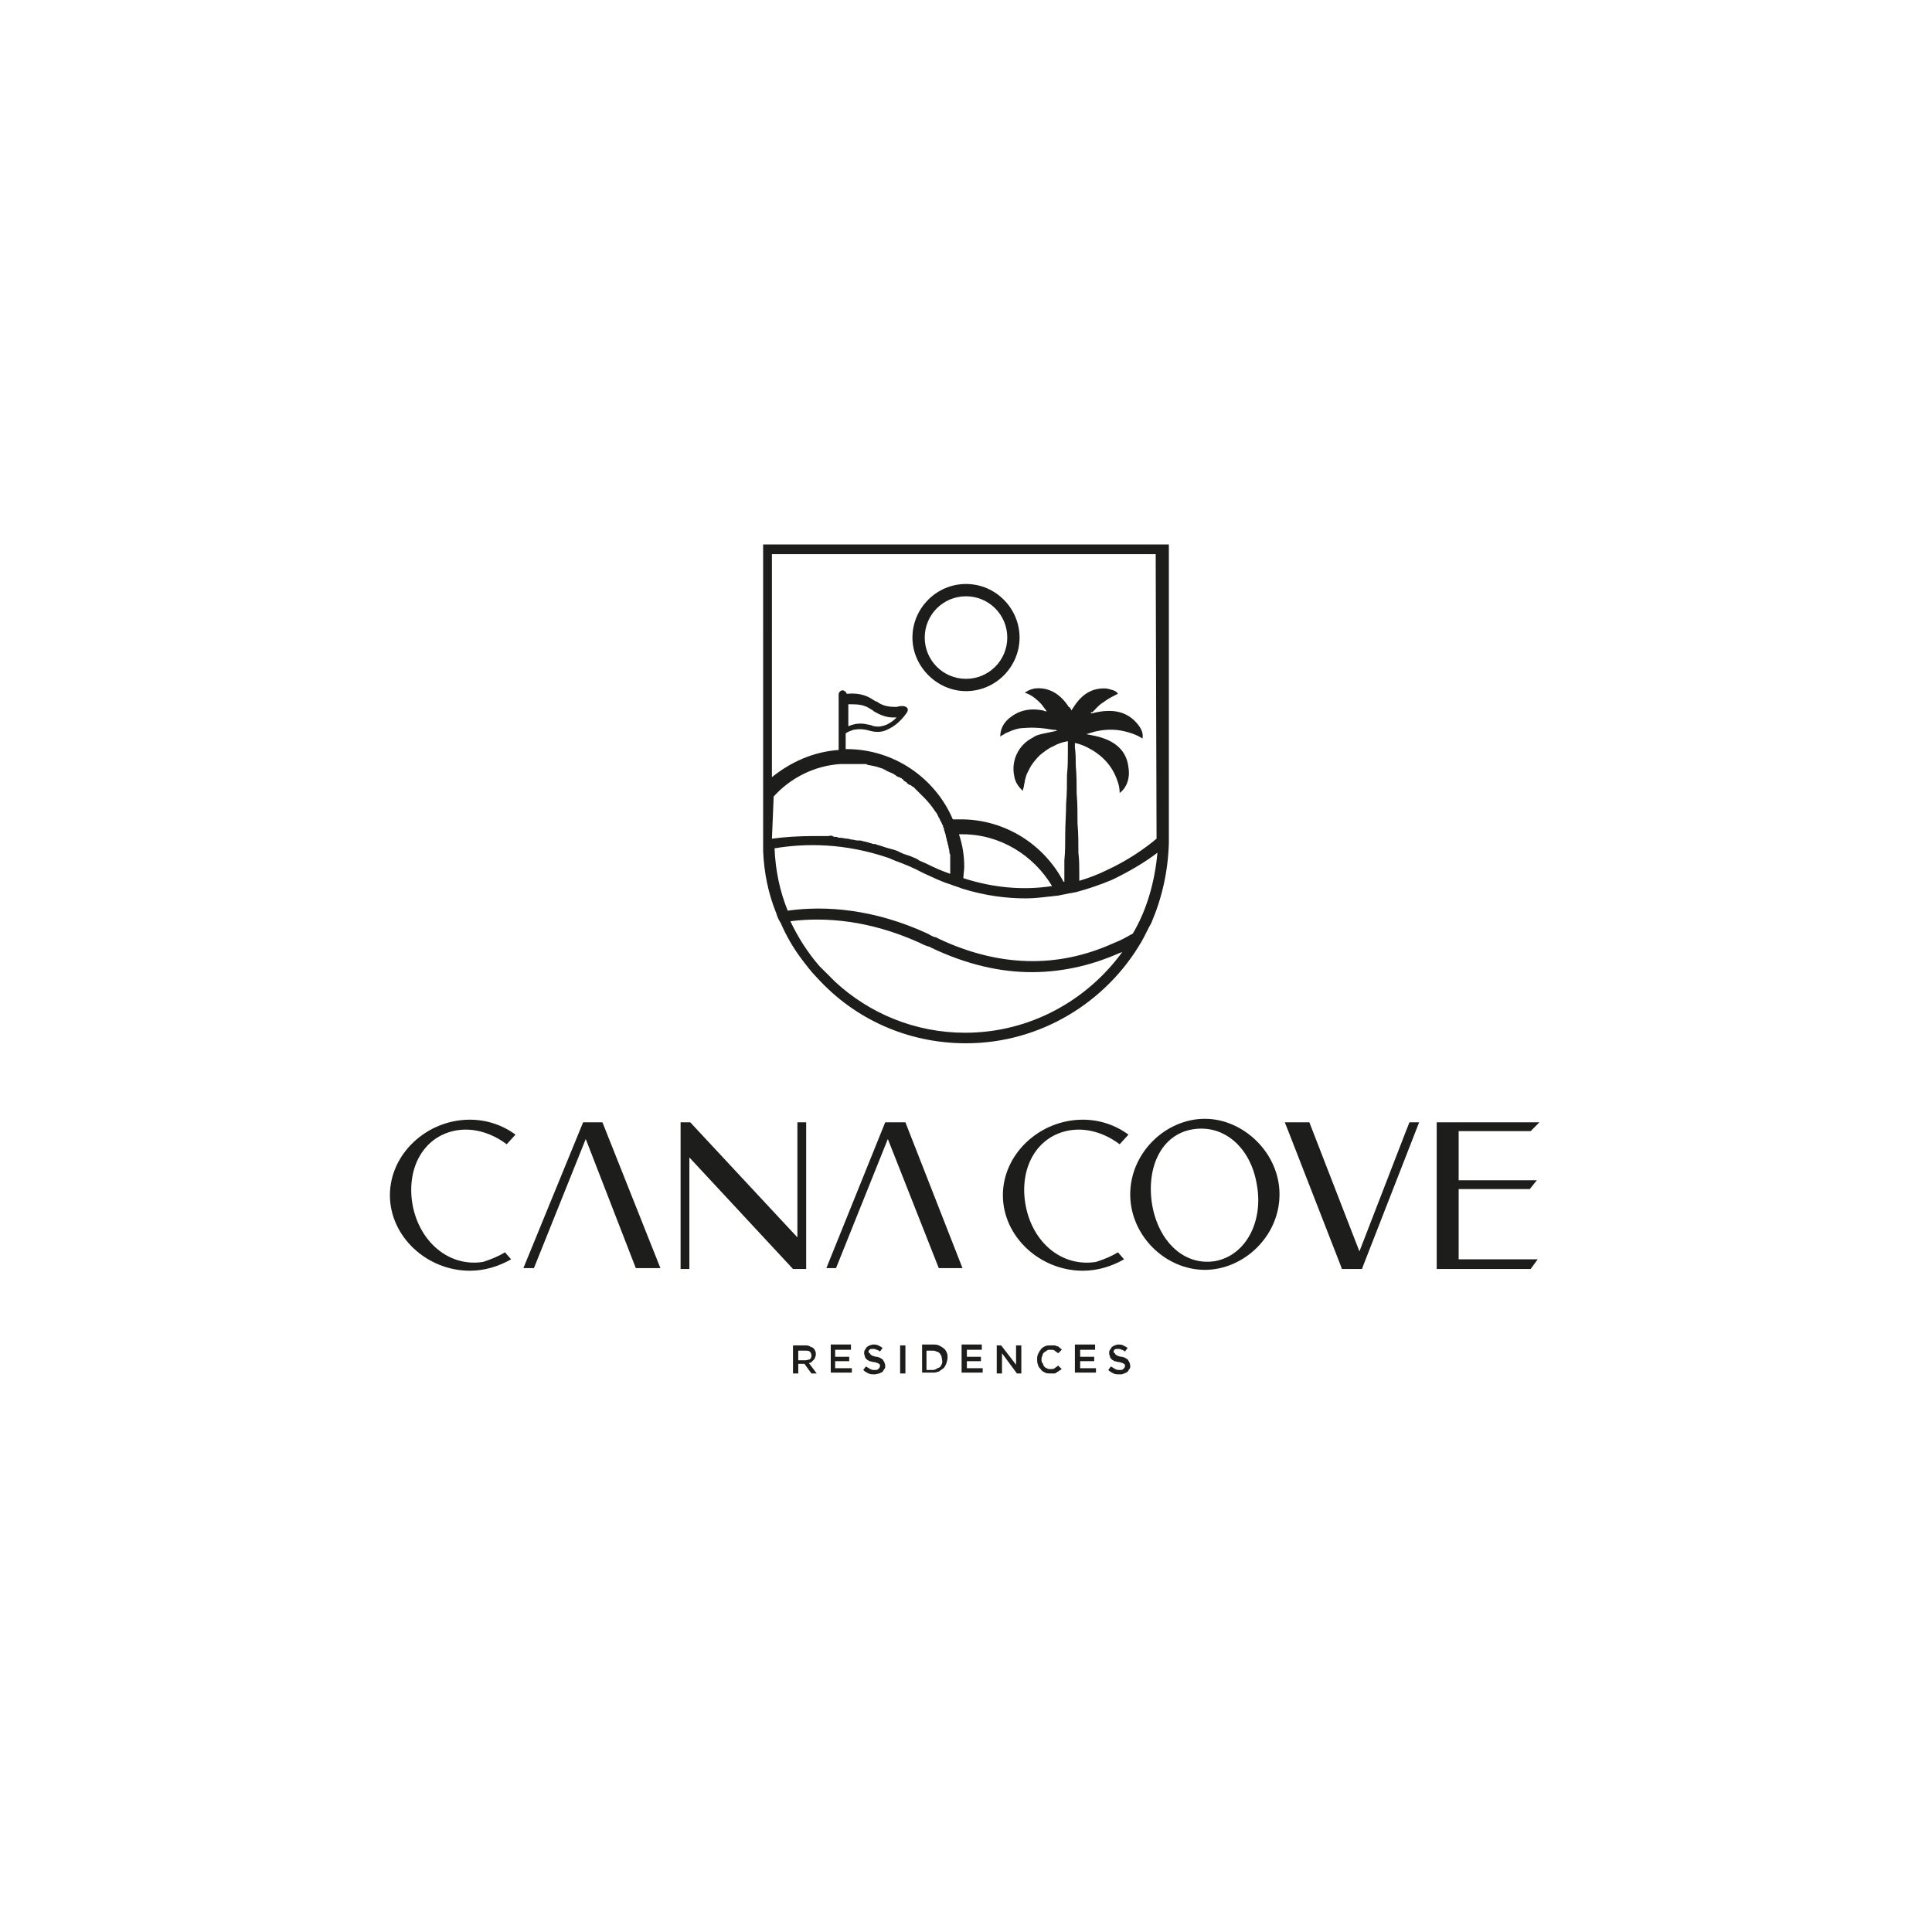 <?xml version="1.0" encoding="UTF-8"?> <svg xmlns="http://www.w3.org/2000/svg" xmlns:xlink="http://www.w3.org/1999/xlink" version="1.1" id="Capa_1" x="0px" y="0px" viewBox="0 0 220 220" style="enable-background:new 0 0 220 220;" xml:space="preserve"> <style type="text/css"> .st0{fill:#1D1D1B;} </style> <g> <g> <g> <path class="st0" d="M57.5,142.6l0.7,0.8c-1.4,0.8-3,1.3-4.7,1.3c-4.9,0-9.1-3.9-9.1-8.6s4.2-8.6,9.1-8.6c1.9,0,3.7,0.6,5.2,1.7 l-1,1.1c-1.6-1.2-3.6-1.9-5.6-1.6c-3.9,0.6-5.9,4.4-5.1,8.6c0.8,4.1,4.1,7,8,6.4C55.9,143.4,56.7,143.1,57.5,142.6L57.5,142.6z"></path> <polygon class="st0" points="68.6,127.8 66.4,127.8 59.6,144.4 60.8,144.4 66.7,129.7 72.4,144.4 75.2,144.4 "></polygon> <polygon class="st0" points="103.1,127.8 100.8,127.8 94.1,144.4 95.2,144.4 101.1,129.7 106.9,144.4 109.6,144.4 "></polygon> <path class="st0" d="M91.8,127.8v16.7h-1.5l-11.8-12.7v12.7h-1v-16.7h1.1l12.2,13.1v-13.1C90.8,127.8,91.8,127.8,91.8,127.8z"></path> </g> <g> <path class="st0" d="M127.3,142.6l0.7,0.8c-1.4,0.8-3,1.3-4.7,1.3c-4.9,0-9.1-3.9-9.1-8.6s4.2-8.6,9.1-8.6c1.9,0,3.7,0.6,5.2,1.7 l-1,1.1c-1.6-1.2-3.6-1.9-5.6-1.6c-3.9,0.6-5.9,4.4-5.1,8.6s4.1,7,8,6.4C125.7,143.4,126.5,143.1,127.3,142.6L127.3,142.6z"></path> <path class="st0" d="M145.7,136c0,4.8-4.1,8.6-8.5,8.6c-4.5,0-8.5-3.9-8.5-8.6s4-8.6,8.5-8.6C141.6,127.4,145.7,131.3,145.7,136z M143.1,134.8c-0.7-4.1-3.7-6.8-7.3-6.2c-3.6,0.6-5.3,4.4-4.6,8.6c0.7,4.1,3.6,7,7.2,6.4C142,142.9,143.9,138.9,143.1,134.8 L143.1,134.8z"></path> <path class="st0" d="M161.6,127.8l-6.4,16.4l-0.1,0.3h-2.3l-0.1-0.3l-6-15.4l-0.4-1h2.8l0,0l5.7,14.7l5.3-13.7l0.4-1H161.6 L161.6,127.8z"></path> <path class="st0" d="M166.1,143.4h9l-0.8,1.1h-10.7v-16.7h11.7l-1,1h-8.2v4.8l0,0v0.8h8.9l-0.8,1h-8.1v1.3h0v1.6l0,0L166.1,143.4 L166.1,143.4z"></path> </g> </g> <g> <path class="st0" d="M92.4,156.4l-0.8-1.1h-0.7v1.1h-0.6v-3.2h1.4c0.2,0,0.3,0,0.5,0.1c0.1,0.1,0.3,0.1,0.4,0.2s0.2,0.2,0.2,0.3 c0.1,0.1,0.1,0.3,0.1,0.4c0,0.1,0,0.2-0.1,0.4c0,0.1-0.1,0.2-0.2,0.3c-0.1,0.1-0.1,0.1-0.2,0.2s-0.2,0.1-0.3,0.1l0.9,1.2 L92.4,156.4L92.4,156.4z M92.2,153.9c-0.1-0.1-0.3-0.1-0.5-0.1h-0.8v1.1h0.8c0.2,0,0.4-0.1,0.5-0.1c0.1-0.1,0.2-0.2,0.2-0.4 C92.4,154.1,92.3,154,92.2,153.9L92.2,153.9z"></path> <path class="st0" d="M96.9,153.7h-1.8v0.8h1.6v0.5h-1.6v0.8H97v0.5h-2.4v-3.2h2.3V153.7z"></path> <path class="st0" d="M99.1,154.2c0,0,0.1,0.1,0.1,0.1c0.1,0,0.1,0.1,0.2,0.1c0.1,0,0.2,0.1,0.4,0.1c0.2,0,0.3,0.1,0.4,0.1 c0.1,0.1,0.2,0.1,0.3,0.2c0.1,0.1,0.1,0.2,0.2,0.3c0,0.1,0.1,0.2,0.1,0.4c0,0.2,0,0.3-0.1,0.4s-0.1,0.2-0.2,0.3 c-0.1,0.1-0.2,0.1-0.4,0.2c-0.1,0-0.3,0.1-0.5,0.1c-0.2,0-0.5,0-0.7-0.1s-0.4-0.2-0.6-0.4l0.3-0.4c0.2,0.1,0.3,0.2,0.5,0.3 c0.2,0.1,0.3,0.1,0.5,0.1c0.2,0,0.3,0,0.4-0.1c0.1-0.1,0.2-0.2,0.2-0.3c0-0.1,0-0.1,0-0.2c0,0-0.1-0.1-0.1-0.1 c-0.1,0-0.1-0.1-0.2-0.1c-0.1,0-0.2-0.1-0.4-0.1c-0.2,0-0.3-0.1-0.5-0.1c-0.1-0.1-0.2-0.1-0.3-0.2c-0.1-0.1-0.2-0.2-0.2-0.3 s-0.1-0.2-0.1-0.4c0-0.1,0-0.3,0.1-0.4c0.1-0.1,0.1-0.2,0.2-0.3c0.1-0.1,0.2-0.1,0.3-0.2c0.1,0,0.3-0.1,0.4-0.1 c0.2,0,0.4,0,0.6,0.1c0.2,0.1,0.4,0.2,0.5,0.3l-0.3,0.4c-0.1-0.1-0.3-0.2-0.4-0.2c-0.1-0.1-0.3-0.1-0.4-0.1c-0.2,0-0.3,0-0.4,0.1 c-0.1,0.1-0.1,0.2-0.1,0.3C99.1,154.1,99.1,154.2,99.1,154.2L99.1,154.2z"></path> <path class="st0" d="M103.1,153.2v3.2h-0.6v-3.2H103.1z"></path> <path class="st0" d="M107.7,155.4c-0.1,0.2-0.2,0.4-0.4,0.5c-0.2,0.1-0.3,0.3-0.5,0.3c-0.2,0.1-0.4,0.1-0.7,0.1H105v-3.2h1.2 c0.2,0,0.5,0,0.7,0.1c0.2,0.1,0.4,0.2,0.5,0.3c0.2,0.1,0.3,0.3,0.4,0.5c0.1,0.2,0.1,0.4,0.1,0.6S107.8,155.2,107.7,155.4 L107.7,155.4z M107.2,154.4c-0.1-0.1-0.1-0.2-0.2-0.3c-0.1-0.1-0.2-0.2-0.4-0.2c-0.1-0.1-0.3-0.1-0.5-0.1h-0.6v2.2h0.6 c0.2,0,0.3,0,0.5-0.1c0.1-0.1,0.2-0.1,0.4-0.2c0.1-0.1,0.2-0.2,0.2-0.3c0.1-0.1,0.1-0.3,0.1-0.4S107.2,154.5,107.2,154.4 L107.2,154.4z"></path> <path class="st0" d="M111.9,153.7h-1.8v0.8h1.6v0.5h-1.6v0.8h1.8v0.5h-2.4v-3.2h2.3V153.7z"></path> <path class="st0" d="M115.7,153.2h0.6v3.2h-0.5l-1.7-2.3v2.3h-0.6v-3.2h0.5l1.7,2.2C115.7,155.4,115.7,153.2,115.7,153.2z"></path> <path class="st0" d="M120.6,156.1c-0.1,0.1-0.2,0.1-0.3,0.2c-0.1,0.1-0.2,0.1-0.3,0.1c-0.1,0-0.3,0-0.4,0c-0.2,0-0.4,0-0.6-0.1 c-0.2-0.1-0.4-0.2-0.5-0.4c-0.1-0.1-0.3-0.3-0.3-0.5c-0.1-0.2-0.1-0.4-0.1-0.6s0-0.4,0.1-0.6c0.1-0.2,0.2-0.4,0.3-0.5 c0.1-0.2,0.3-0.3,0.5-0.4c0.2-0.1,0.4-0.1,0.7-0.1c0.1,0,0.3,0,0.4,0s0.2,0.1,0.3,0.1c0.1,0,0.2,0.1,0.3,0.2 c0.1,0.1,0.2,0.1,0.2,0.2l-0.4,0.4c-0.1-0.1-0.3-0.2-0.4-0.3c-0.1-0.1-0.3-0.1-0.5-0.1c-0.2,0-0.3,0-0.4,0.1 c-0.1,0.1-0.2,0.1-0.3,0.2c-0.1,0.1-0.2,0.2-0.2,0.4c-0.1,0.1-0.1,0.3-0.1,0.4c0,0.2,0,0.3,0.1,0.4c0.1,0.1,0.1,0.3,0.2,0.4 c0.1,0.1,0.2,0.2,0.3,0.2c0.1,0.1,0.3,0.1,0.4,0.1c0.2,0,0.4,0,0.5-0.1c0.1-0.1,0.3-0.2,0.4-0.3l0.4,0.4 C120.8,156,120.7,156,120.6,156.1L120.6,156.1z"></path> <path class="st0" d="M124.8,153.7H123v0.8h1.6v0.5H123v0.8h1.8v0.5h-2.4v-3.2h2.3V153.7z"></path> <path class="st0" d="M127,154.2c0,0,0.1,0.1,0.1,0.1c0.1,0,0.1,0.1,0.2,0.1c0.1,0,0.2,0.1,0.4,0.1c0.2,0,0.3,0.1,0.4,0.1 c0.1,0.1,0.2,0.1,0.3,0.2s0.1,0.2,0.2,0.3c0,0.1,0.1,0.2,0.1,0.4c0,0.2,0,0.3-0.1,0.4s-0.1,0.2-0.2,0.3c-0.1,0.1-0.2,0.1-0.4,0.2 s-0.3,0.1-0.5,0.1c-0.2,0-0.5,0-0.7-0.1s-0.4-0.2-0.6-0.4l0.3-0.4c0.2,0.1,0.3,0.2,0.5,0.3c0.2,0.1,0.3,0.1,0.5,0.1 c0.2,0,0.3,0,0.4-0.1c0.1-0.1,0.2-0.2,0.2-0.3c0-0.1,0-0.1,0-0.2c0,0-0.1-0.1-0.1-0.1c-0.1,0-0.1-0.1-0.2-0.1 c-0.1,0-0.2-0.1-0.4-0.1c-0.2,0-0.3-0.1-0.5-0.1c-0.1-0.1-0.2-0.1-0.3-0.2c-0.1-0.1-0.2-0.2-0.2-0.3s-0.1-0.2-0.1-0.4 c0-0.1,0-0.3,0.1-0.4c0.1-0.1,0.1-0.2,0.2-0.3c0.1-0.1,0.2-0.1,0.3-0.2c0.1,0,0.3-0.1,0.4-0.1c0.2,0,0.4,0,0.6,0.1 c0.2,0.1,0.4,0.2,0.5,0.3l-0.3,0.4c-0.1-0.1-0.3-0.2-0.4-0.2c-0.1-0.1-0.3-0.1-0.4-0.1c-0.2,0-0.3,0-0.4,0.1 c-0.1,0.1-0.1,0.2-0.1,0.3C127,154.1,127,154.2,127,154.2L127,154.2z"></path> </g> <g> <path class="st0" d="M86.9,62v33.8c0,0.4,0,0.7,0,1.1c0.1,2.5,0.6,4.9,1.5,7.1c0.1,0.4,0.3,0.8,0.5,1.1c0.6,1.4,1.4,2.8,2.3,4 c0.6,0.8,1.2,1.6,1.9,2.3c4.2,4.6,10.2,7.4,16.9,7.4c8.5,0,16-4.7,20-11.6c0.4-0.7,0.7-1.4,1.1-2.1c1.2-2.8,1.9-5.8,2-9.1 c0-0.1,0-0.2,0-0.3V62H86.9L86.9,62z M88.1,90.7c1.9-2.1,4.6-3.5,7.6-3.7c0.3,0,0.6,0,0.9,0h0.1c0.1,0,0.2,0,0.3,0 c0.1,0,0.2,0,0.3,0c0.1,0,0.2,0,0.3,0c0.1,0,0.3,0,0.4,0c0.1,0,0.2,0,0.4,0c0,0,0.1,0,0.1,0c0.1,0,0.2,0,0.3,0.1 c0.6,0.1,1.1,0.2,1.6,0.4c0.1,0,0.1,0,0.2,0.1c0.1,0,0.1,0,0.2,0.1c0.1,0,0.1,0,0.2,0.1c0.2,0.1,0.5,0.2,0.7,0.3 c0.1,0.1,0.2,0.1,0.3,0.2c0.1,0.1,0.3,0.2,0.4,0.2c0.1,0,0.1,0.1,0.2,0.1c0.1,0,0.1,0.1,0.1,0.1c0.1,0,0.2,0.1,0.2,0.2 c0.1,0,0.1,0.1,0.2,0.1c0.1,0.1,0.2,0.1,0.2,0.2c0.1,0.1,0.2,0.1,0.3,0.2l0.1,0c0.1,0.1,0.2,0.2,0.3,0.2c0.1,0.1,0.2,0.2,0.3,0.3 c0.1,0.1,0.2,0.2,0.3,0.3l0,0c0.1,0.1,0.2,0.2,0.3,0.3c0.1,0.1,0.2,0.2,0.3,0.3c0.5,0.5,0.9,1,1.3,1.6c0.2,0.2,0.3,0.5,0.4,0.7 c0.1,0.1,0.1,0.2,0.2,0.4l0,0c0.1,0.1,0.1,0.2,0.2,0.4c0.1,0.1,0.1,0.2,0.1,0.3c0.1,0.1,0.1,0.2,0.1,0.3l0,0 c0,0.1,0.1,0.2,0.1,0.3c0,0.1,0.1,0.2,0.1,0.4c0,0.1,0.1,0.3,0.1,0.4c0,0.1,0.1,0.3,0.1,0.4c0,0.1,0.1,0.3,0.1,0.4 c0,0.2,0.1,0.3,0.1,0.5c0,0.1,0,0.3,0.1,0.4v0c0,0.1,0,0.3,0,0.4c0,0.1,0,0.3,0,0.4c0,0.1,0,0.1,0,0.2c0,0.1,0,0.2,0,0.4 c0,0.3,0,0.5,0,0.8c-0.9-0.3-1.8-0.7-2.8-1.2c-0.2-0.1-0.5-0.2-0.7-0.3l-0.3-0.2c-0.2-0.1-0.5-0.2-0.7-0.3c-0.1,0-0.2-0.1-0.3-0.1 c-0.1,0-0.1,0,0,0c-0.1,0-0.2-0.1-0.3-0.1s-0.2-0.1-0.3-0.1c-0.1-0.1-0.3-0.1-0.4-0.2c-0.4-0.2-0.8-0.3-1.2-0.4 c-0.4-0.1-0.9-0.3-1.3-0.4c-0.2-0.1-0.3-0.1-0.5-0.1c-0.2-0.1-0.4-0.1-0.6-0.2c-0.2,0-0.3-0.1-0.5-0.1c-0.2-0.1-0.4-0.1-0.7-0.1 c-0.2,0-0.4-0.1-0.6-0.1c-0.2,0-0.3-0.1-0.5-0.1c-0.3,0-0.5-0.1-0.8-0.1c-0.1,0-0.3,0-0.4-0.1c-0.2,0-0.4,0-0.5-0.1s-0.4,0-0.5,0 c0,0,0,0-0.1,0c-0.2,0-0.3,0-0.5,0c-0.2,0-0.3,0-0.5,0c-0.1,0-0.2,0-0.2,0c-0.1,0-0.2,0-0.3,0c-1.7,0-3.3,0.1-4.8,0.3L88.1,90.7 L88.1,90.7z M109.9,117.6c-5.7,0-10.9-2.2-14.8-5.8c-0.6-0.6-1.2-1.2-1.8-1.8c-1.3-1.5-2.4-3.2-3.3-5.1c4-0.5,9-0.1,14.6,2.4 c0.4,0.2,0.8,0.4,1.2,0.5c0.1,0,0.2,0.1,0.2,0.1c4.2,2,8,2.8,11.5,2.8c3.9,0,7.3-1,9.8-2.1c0.2-0.1,0.3-0.1,0.5-0.2 C123.8,113.9,117.3,117.6,109.9,117.6L109.9,117.6z M129,106.3c-0.7,0.4-1.4,0.8-2.2,1.1c-6.4,2.9-13.1,2.7-19.9-0.5 c-0.2-0.1-0.3-0.2-0.5-0.2c-0.3-0.1-0.6-0.3-0.8-0.4c-6.1-2.8-11.6-3.2-15.9-2.6c-0.9-2.2-1.4-4.6-1.5-7.1c3.6-0.6,8-0.6,13,1.1 c0.2,0.1,0.5,0.2,0.7,0.3c1.1,0.4,2.1,0.8,3.2,1.4c1.1,0.5,2.1,1,3.1,1.3c0.5,0.2,0.9,0.3,1.4,0.5c2.6,0.8,5,1.1,7.2,1.1 c0.9,0,1.8-0.1,2.6-0.2c0.3,0,0.7-0.1,1-0.1c0.5-0.1,1-0.2,1.5-0.3c0.2,0,0.4-0.1,0.6-0.1c1.5-0.4,2.9-0.9,4.1-1.4 c2.1-1,3.9-2.1,5.2-3.1C131.5,100.4,130.6,103.6,129,106.3L129,106.3z M109.2,95c0.1,0,0.3,0,0.4,0c4.3,0,8.1,2.4,10.2,5.9 c-3.3,0.5-6.7,0.2-10.1-0.9c0-0.4,0.1-0.9,0.1-1.3C109.8,97.4,109.6,96.2,109.2,95L109.2,95z M131.7,95.5 c-1.3,1.1-3.3,2.5-5.7,3.6c-1,0.5-2.1,0.9-3.1,1.2c0-0.3,0-0.5,0-0.8c0-0.8,0-1.6-0.1-2.4c0-1.1,0-2.2-0.1-3.3 c0-1.2,0-2.3-0.1-3.5c0-1,0-2.1-0.1-3.1c0-0.7,0-1.4-0.1-2.1c0-0.1,0-0.4,0-0.5c0.5,0.1,1,0.3,1.4,0.5c1.6,0.8,2.8,2,3.4,3.7 c0.2,0.5,0.3,1,0.3,1.5c0.8-0.6,1.2-1.7,1-2.9c-0.2-1.9-1.5-3.1-3.8-3.6l-1-0.2l1-0.3c0.9-0.2,1.9-0.3,3-0.1 c1,0.2,1.8,0.5,2.4,0.9c0.1-0.6-0.1-1.1-0.6-1.7c-1.1-1.3-2.6-1.7-4.6-1.3c-0.2,0-0.5,0.2-0.7,0.1c0-0.1,0.1-0.1,0.2-0.1 c0.4-0.4,0.7-0.8,1.2-1.1c0.5-0.4,1.1-0.7,1.7-1c-0.2-0.4-0.9-0.5-1.3-0.6c-1.6-0.1-2.8,0.6-3.8,2.2c0,0-0.2,0.3-0.2,0.3 c0-0.1-0.2-0.4-0.3-0.4c-0.9-1.4-2.2-2.3-3.9-2.1c-0.5,0.1-0.9,0.3-1.1,0.5c0,0,0.8,0.1,1.9,1.3l0.6,0.8c0,0-0.3,0-0.4-0.1 c-1.6-0.3-2.8,0-3.9,0.9c-0.7,0.6-1,1.3-1,2.1c0-0.1,0.5-0.3,0.6-0.4c0.2-0.1,0.5-0.2,0.7-0.3c0.5-0.2,1-0.3,1.4-0.3 c1.1-0.1,2.2,0,3.3,0.2c0.2,0,0.3,0,0.5,0.1c-0.5,0.1-0.9,0.2-1.4,0.3c-0.5,0.1-1,0.2-1.4,0.5c-1.6,0.8-2.5,2.6-2.1,4.4 c0.1,0.7,0.5,1.2,1,1.7c-0.1,0,0.1-0.5,0.1-0.6c0-0.2,0.1-0.4,0.1-0.6c0.1-0.4,0.2-0.8,0.4-1.1c0.3-0.7,0.8-1.3,1.3-1.8 c0.5-0.4,1-0.8,1.5-1c0.5-0.3,1.1-0.5,1.7-0.6c0,0.1,0,0.3,0,0.4c0,0.3,0,0.5,0,0.8c0,0.9,0,1.7-0.1,2.6c0,1.1,0,2.2-0.1,3.3 c0,1.2-0.1,2.3-0.1,3.5c0,1,0,2-0.1,3c0,0.7,0,1.3,0,2c0,0,0,0.2,0,0.4c0,0-0.1,0-0.1,0c-2.2-4.2-6.6-7.1-11.7-7.1 c-0.3,0-0.6,0-0.9,0c-2-4.7-6.7-8-12.1-8h-0.1v-1.8c0.3-0.2,0.6-0.3,0.9-0.4c0.6-0.1,1.1-0.1,1.8,0.1c0.7,0.2,1.4,0.2,2-0.1 c0.9-0.4,1.6-1,2.3-2c0.1-0.2,0.1-0.4,0-0.5c-0.1-0.1-0.3-0.2-0.5-0.2l-0.2,0c-0.2,0-0.4,0.1-0.6,0.1c-0.7,0-1.4-0.1-2-0.5 c-0.1-0.1-0.2-0.1-0.4-0.2c-0.1-0.1-0.2-0.1-0.3-0.2c-0.8-0.5-1.7-0.7-2.8-0.6c0,0-0.1,0-0.1,0c0-0.2-0.2-0.3-0.4-0.4 c-0.2,0-0.4,0.1-0.5,0.4c0,0.1,0,0.1,0,0.2v1.9c0,1.4,0,2.9,0,4.3c-2.9,0.2-5.5,1.4-7.6,3.1V63.1h43.7L131.7,95.5L131.7,95.5z M96.6,82.7v-2.5h0c0.2,0,0.3,0,0.5,0c0.7,0,1.3,0.1,1.8,0.4c0.2,0.1,0.3,0.2,0.5,0.3l0.1,0.1c0.7,0.4,1.4,0.7,2.2,0.7 c0.1,0,0.3,0,0.4,0c-0.4,0.4-0.7,0.6-1.1,0.8c-0.5,0.2-0.9,0.3-1.4,0.2c-0.1,0-0.2,0-0.3-0.1c-0.2,0-0.3-0.1-0.5-0.1 C98,82.3,97.3,82.4,96.6,82.7L96.6,82.7z"></path> <path class="st0" d="M110,66.5c-3.4,0-6.1,2.8-6.1,6.1s2.8,6.1,6.1,6.1c3.4,0,6.1-2.8,6.1-6.1C116.1,69.3,113.4,66.5,110,66.5z M110,77.3c-2.6,0-4.7-2.1-4.7-4.7c0-2.6,2.1-4.7,4.7-4.7s4.7,2.1,4.7,4.7C114.7,75.2,112.6,77.3,110,77.3z"></path> </g> </g> </svg> 